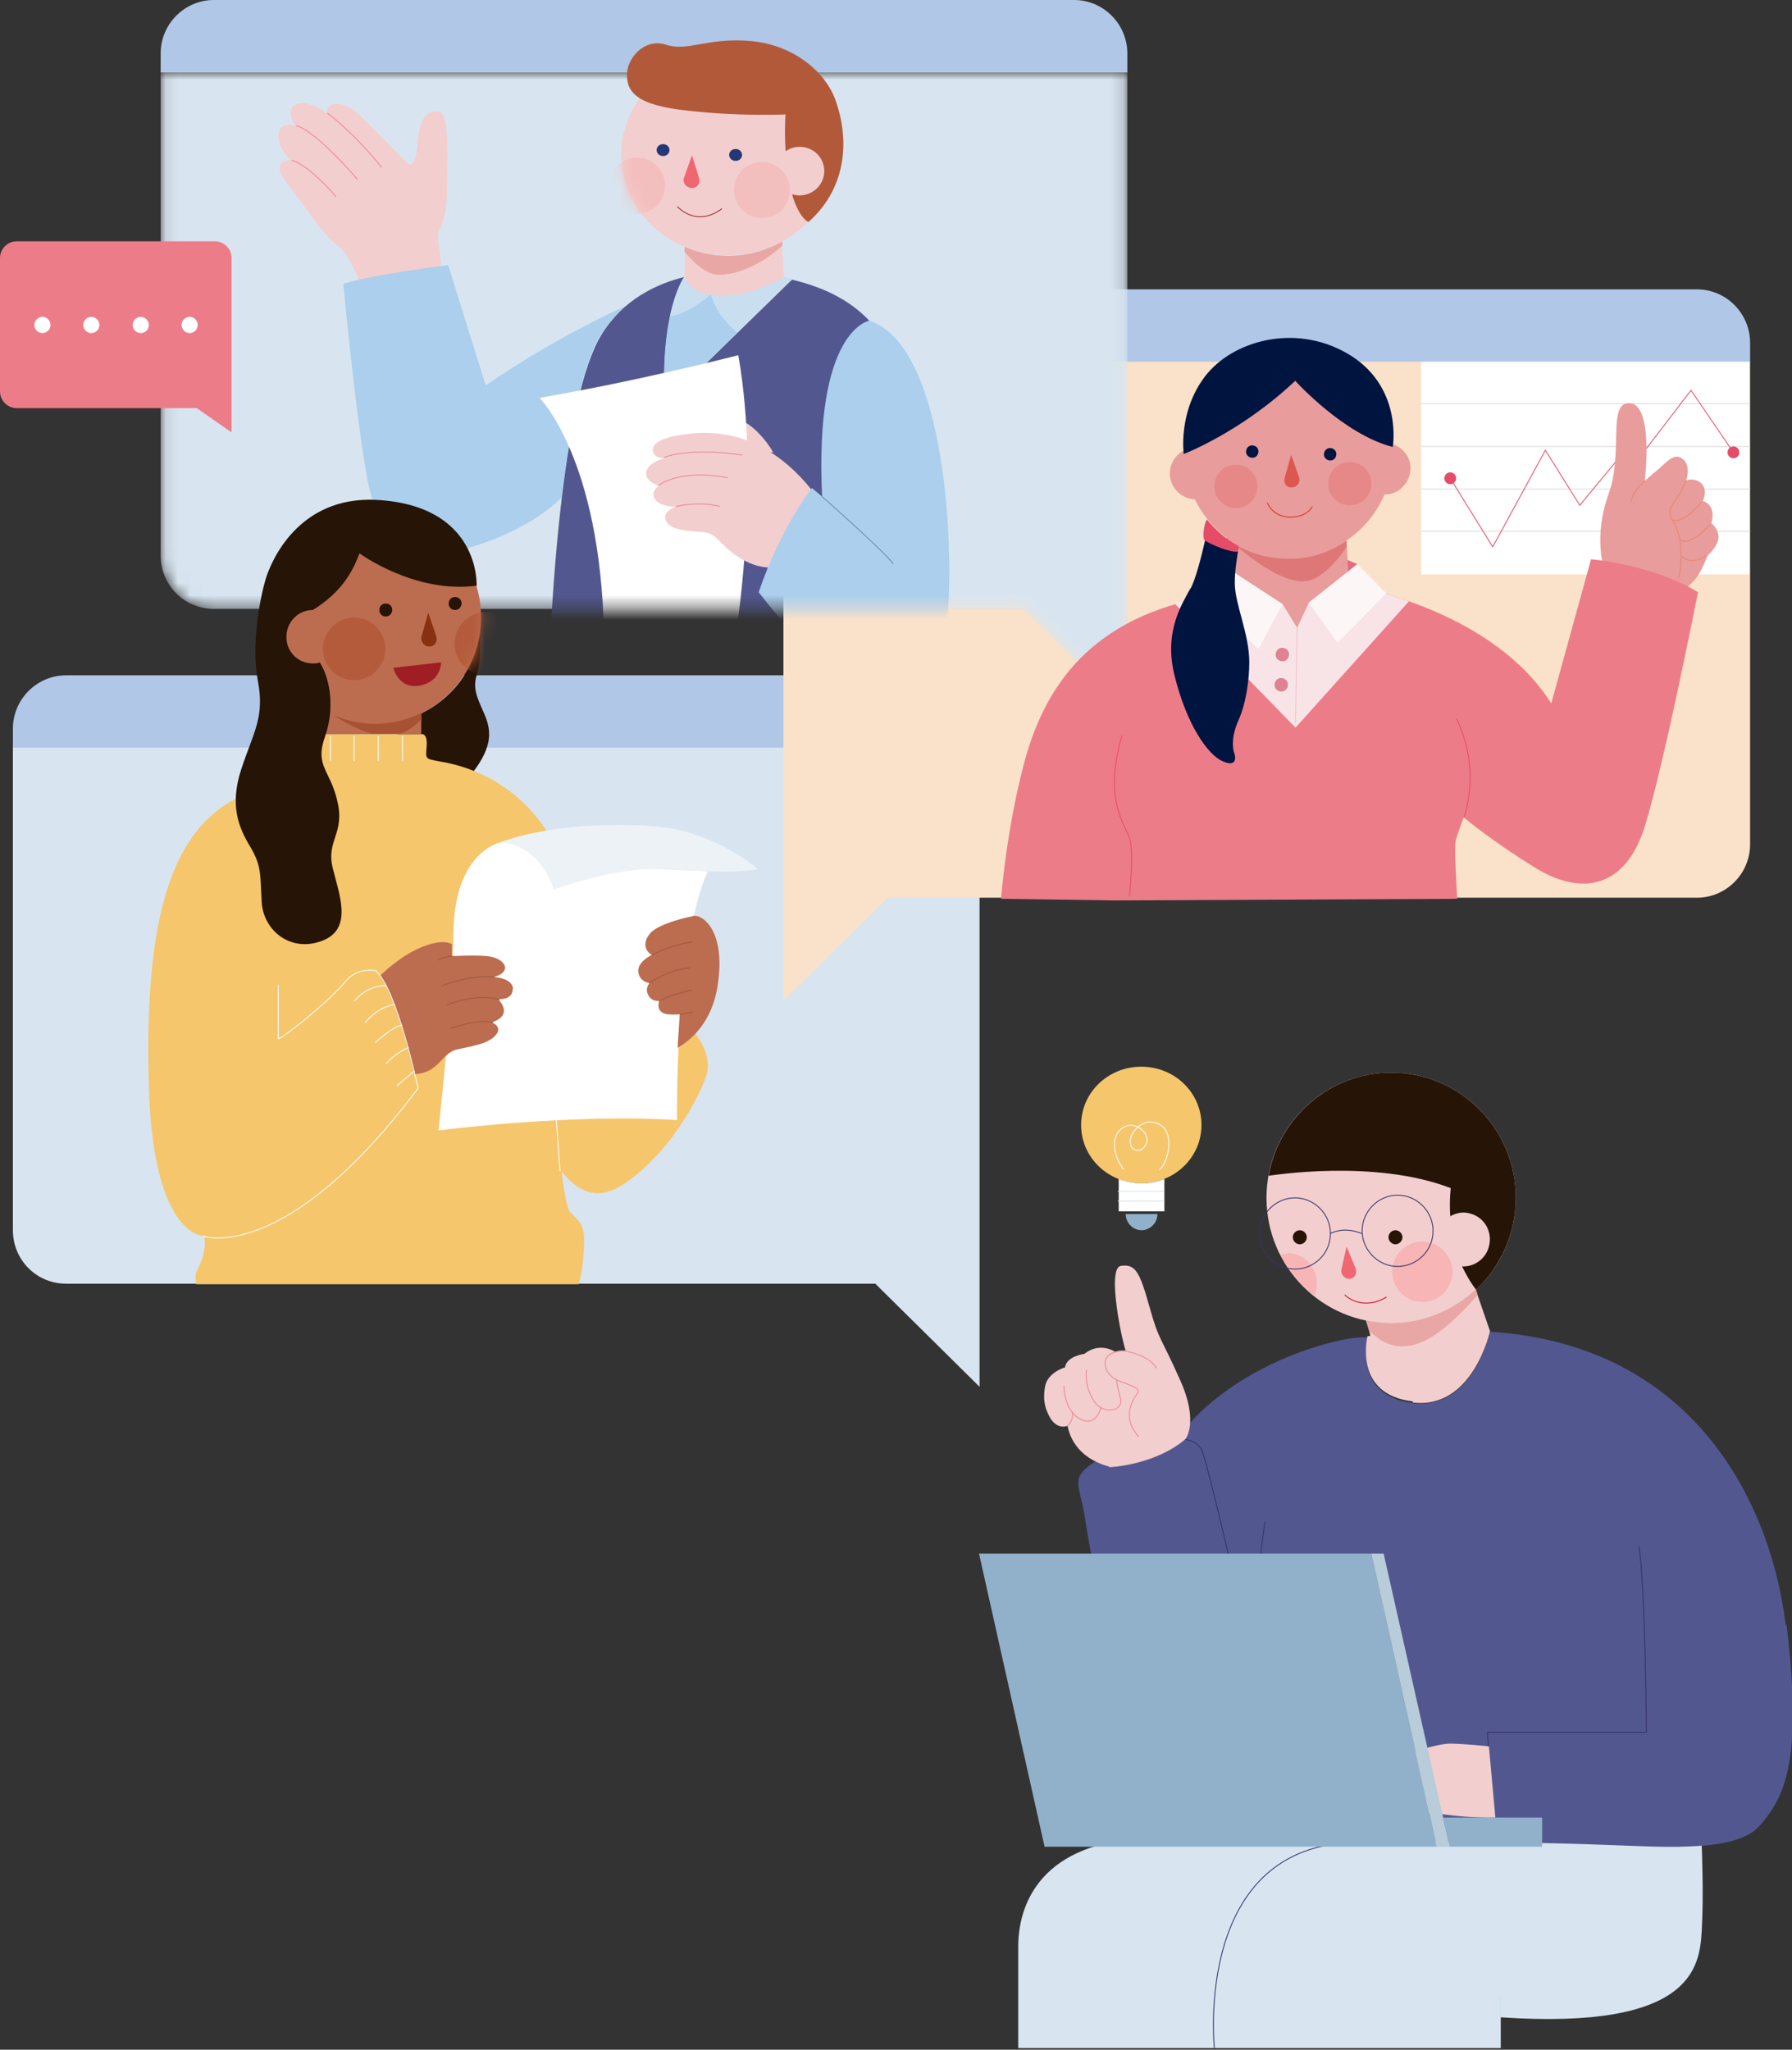 <svg width="146" height="167" viewBox="0 0 146 167" fill="none" xmlns="http://www.w3.org/2000/svg">
<rect x="0" y="0" width="146" height="167" fill="#333333" stroke="none"/>
<g clip-path="url(#clip0_62_2013)">
<path d="M1.051 100.235C1.051 102.654 2.977 104.589 5.385 104.589H71.314L79.808 112.99V60.871H1.051V100.235Z" fill="#D8E5F0"/>
<path d="M75.473 55.022H5.385C3.021 55.022 1.051 56.957 1.051 59.376V60.915H79.808V59.376C79.808 57.001 77.881 55.022 75.473 55.022Z" fill="#B0C7E7"/>
<path d="M63.828 81.543L72.321 73.142H138.251C140.615 73.142 142.585 71.207 142.585 68.788V29.424H63.828V81.543Z" fill="#F9E2C9"/>
<path d="M142.542 29.424H115.793V46.797H142.542V29.424Z" fill="white"/>
<path d="M115.793 32.899H142.585" stroke="#DADBDB" stroke-width="0.07" stroke-miterlimit="10"/>
<path d="M115.793 36.373H142.585" stroke="#DADBDB" stroke-width="0.07" stroke-miterlimit="10"/>
<path d="M115.793 39.848H142.585" stroke="#DADBDB" stroke-width="0.07" stroke-miterlimit="10"/>
<path d="M115.793 43.278H142.585" stroke="#DADBDB" stroke-width="0.07" stroke-miterlimit="10"/>
<path d="M141.71 36.857C141.71 37.121 141.491 37.341 141.228 37.341C140.966 37.341 140.747 37.121 140.747 36.857C140.747 36.593 140.966 36.373 141.228 36.373C141.491 36.373 141.71 36.593 141.71 36.857Z" fill="#E54C68"/>
<path d="M118.157 38.968L121.616 44.554L125.906 36.681L128.708 41.167L132.823 36.197L133.523 37.341L137.77 31.799L141.228 36.857" stroke="#E54C68" stroke-width="0.07" stroke-miterlimit="10"/>
<path d="M118.639 38.968C118.639 39.232 118.42 39.452 118.157 39.452C117.894 39.452 117.676 39.232 117.676 38.968C117.676 38.704 117.894 38.484 118.157 38.484C118.42 38.484 118.639 38.704 118.639 38.968Z" fill="#E54C68"/>
<path d="M138.251 23.575H68.162C65.755 23.575 63.828 25.51 63.828 27.929V29.468H142.585V27.929C142.585 25.554 140.659 23.575 138.251 23.575Z" fill="#B0C7E7"/>
<path d="M87.512 0H17.424C15.06 0 13.09 1.935 13.09 4.354V5.894H91.847V4.354C91.847 1.979 89.92 0 87.512 0Z" fill="#B0C7E7"/>
<mask id="mask0_62_2013" style="mask-type:luminance" maskUnits="userSpaceOnUse" x="13" y="5" width="79" height="54">
<path d="M13.09 45.258C13.09 47.677 15.016 49.612 17.424 49.612H83.353L91.847 58.012V5.85H13.09V45.214V45.258Z" fill="white"/>
</mask>
<g mask="url(#mask0_62_2013)">
<path d="M13.09 45.258C13.09 47.677 15.016 49.612 17.424 49.612H83.353L91.847 58.012V5.85H13.09V45.214V45.258Z" fill="#D8E5F0"/>
<path d="M35.942 21.683C35.942 21.683 35.679 19.396 35.679 19.088C35.679 18.78 36.467 17.989 36.423 15.262C36.423 12.535 36.686 9.192 35.679 9.06C34.672 8.972 34.147 9.852 34.016 11.699C33.884 13.59 33.359 13.502 33.228 13.326C33.096 13.195 30.689 10.688 29.288 9.368C27.843 8.005 26.529 8.357 26.617 9.236C26.617 9.236 24.997 7.917 23.99 8.576C23.246 9.104 24.078 10.292 24.078 10.292C24.078 10.292 23.421 9.984 22.94 10.38C22.458 10.776 22.59 12.007 23.684 13.063C23.684 13.063 22.983 12.975 22.808 13.502C22.677 13.986 23.027 14.514 24.034 15.79C25.041 17.065 26.442 19.396 27.843 20.276C27.843 20.276 29.025 21.727 29.506 23.75C29.506 23.75 33.972 24.542 35.854 21.727L35.942 21.683Z" fill="#F3CECE"/>
<path d="M24.166 10.248C24.166 10.248 25.479 10.424 29.113 14.602" stroke="#E88992" stroke-width="0.07" stroke-miterlimit="10" stroke-linecap="round"/>
<path d="M26.705 9.236C26.705 9.236 28.85 10.82 31.082 13.634" stroke="#E88992" stroke-width="0.07" stroke-miterlimit="10" stroke-linecap="round"/>
<path d="M49.032 27.181C49.601 26.257 50.257 25.554 50.958 24.938C50.958 24.938 45.354 27.401 39.575 31.403L36.511 21.595C36.511 21.595 29.725 22.475 27.974 23.135C27.974 23.135 28.981 33.998 29.944 39.1C31.039 44.906 34.278 45.653 37.824 44.73C40.145 44.114 43.516 42.751 45.748 40.551C46.492 34.35 47.543 29.512 48.988 27.181H49.032Z" fill="#ABCFEC"/>
<path d="M73.722 33.426C73.197 27.665 70.395 24.19 64.529 22.783C59.976 27.225 54.154 32.898 54.154 32.898C53.803 25.158 55.773 22.563 55.773 22.563C53.453 23.134 50.783 24.41 49.032 27.225C45.923 32.195 44.522 48.908 44.479 65.621H74.073C74.073 65.621 74.379 40.507 73.722 33.426Z" fill="#52588F"/>
<path d="M54.154 32.855C54.154 32.855 59.976 27.181 64.529 22.739C63.216 22.431 61.727 22.211 60.064 22.123C59.232 22.079 57.612 22.079 55.773 22.519C55.773 22.519 53.76 25.114 54.154 32.855Z" fill="#ABCFEC"/>
<path d="M63.828 22.607C62.252 23.355 60.895 24.102 58.488 24.014C58.269 24.014 58.094 24.014 57.919 23.97C57.919 23.97 58.269 25.642 60.064 27.093C61.508 25.686 63.084 24.146 64.529 22.739C64.31 22.695 64.091 22.651 63.872 22.607H63.828Z" fill="#C9DFF0"/>
<path d="M55.773 22.519C55.773 22.519 55.073 23.486 54.591 25.773C54.591 25.773 56.036 25.642 57.918 23.97C56.255 23.75 55.861 22.739 55.773 22.519Z" fill="#C9DFF0"/>
<path d="M62.997 36.857C62.997 36.857 61.64 34.394 59.626 33.954C57.612 33.514 57.962 36.549 62.997 36.857Z" fill="#F3CECE"/>
<path d="M43.953 32.415C43.953 32.415 48.9 37.297 49.207 51.591C49.207 51.591 55.992 51.107 59.845 52.427C59.845 52.427 62.034 39.628 60.151 28.94C60.151 28.94 52.184 31.007 43.953 32.415Z" fill="white"/>
<path d="M62.559 46.225C62.559 46.225 61.246 46.269 59.67 45.038C58.356 44.026 58.4 43.366 56.868 43.322C55.336 43.234 54.548 42.971 54.285 42.487C53.847 41.651 55.073 41.299 55.073 41.299C55.073 41.299 53.672 41.299 53.322 40.596C53.015 39.98 53.672 39.584 53.672 39.584C53.672 39.584 52.884 39.32 52.709 38.88C52.578 38.528 52.534 37.825 54.11 37.341C54.11 37.341 53.409 37.341 53.234 36.901C53.103 36.461 53.103 35.714 55.992 35.362C58.882 34.966 60.983 35.933 60.983 35.933C60.983 35.933 63.653 36.769 66.105 39.892C68.557 42.971 64.66 46.885 62.515 46.357L62.559 46.225Z" fill="#F3CECE"/>
<path d="M55.117 41.255C55.117 41.255 56.911 40.815 58.619 41.255" stroke="#E88992" stroke-width="0.07" stroke-miterlimit="10" stroke-linecap="round"/>
<path d="M53.672 39.54C53.672 39.54 55.336 38.176 59.276 38.924" stroke="#E88992" stroke-width="0.07" stroke-miterlimit="10" stroke-linecap="round"/>
<path d="M54.154 37.253C54.154 37.253 56.167 36.417 60.458 37.077" stroke="#E88992" stroke-width="0.07" stroke-miterlimit="10" stroke-linecap="round"/>
<path d="M70.833 26.125C70.833 26.125 66.324 26.829 66.981 40.464L66.149 39.76C66.149 39.76 63.566 43.059 61.815 48.248C61.815 48.248 65.711 53.482 69.607 55.989C73.504 58.452 76.349 57.045 77.093 51.327C77.838 45.609 77.225 28.236 70.833 26.125Z" fill="#ABCFEC"/>
<path d="M66.981 40.464C66.981 40.464 71.927 44.818 72.759 45.917" stroke="#708DA3" stroke-width="0.07" stroke-miterlimit="10" stroke-linecap="round"/>
<path d="M59.319 20.848C58.05 20.848 56.868 20.584 55.773 20.1V22.519C55.773 22.519 56.08 24.014 58.488 24.058C60.939 24.146 62.252 23.355 63.872 22.607L63.697 19.66C62.428 20.408 60.939 20.848 59.319 20.848Z" fill="#F3CECE"/>
<path d="M59.319 20.848C58.05 20.848 56.868 20.584 55.773 20.1V20.496C56.299 21.155 57.437 22.387 58.575 22.387C60.458 22.387 62.515 21.155 63.741 20.012V19.66C62.428 20.408 60.939 20.848 59.319 20.848Z" fill="#E8A7A5"/>
<path d="M23.771 13.063C23.771 13.063 24.954 13.239 27.361 16.009" stroke="#E88992" stroke-width="0.07" stroke-miterlimit="10" stroke-linecap="round"/>
</g>
<path d="M68.031 12.623C68.031 17.153 64.135 20.803 59.319 20.803C54.504 20.803 50.608 17.153 50.608 12.623C50.608 8.093 54.504 4.442 59.319 4.442C64.135 4.442 68.031 8.093 68.031 12.623Z" fill="#F3CECE"/>
<mask id="mask1_62_2013" style="mask-type:luminance" maskUnits="userSpaceOnUse" x="50" y="4" width="19" height="17">
<path d="M68.031 12.623C68.031 17.153 64.135 20.803 59.319 20.803C57.393 20.803 55.642 20.232 54.197 19.264C52.008 17.769 50.608 15.35 50.608 12.623C50.608 8.093 54.504 4.442 59.319 4.442C64.135 4.442 68.031 8.093 68.031 12.623Z" fill="white"/>
</mask>
<g mask="url(#mask1_62_2013)">
<path d="M51.921 17.417C53.178 17.417 54.197 16.393 54.197 15.13C54.197 13.867 53.178 12.843 51.921 12.843C50.664 12.843 49.644 13.867 49.644 15.13C49.644 16.393 50.664 17.417 51.921 17.417Z" fill="#F3BFBE"/>
<path d="M64.354 15.482C64.354 16.757 63.347 17.769 62.077 17.769C60.808 17.769 59.801 16.757 59.801 15.482C59.801 14.206 60.808 13.195 62.077 13.195C63.347 13.195 64.354 14.206 64.354 15.482Z" fill="#F3BFBE"/>
</g>
<path d="M60.458 12.623C60.458 12.887 60.239 13.107 59.932 13.107C59.626 13.107 59.407 12.887 59.407 12.623C59.407 12.359 59.626 12.139 59.932 12.139C60.239 12.139 60.458 12.359 60.458 12.623Z" fill="#243876"/>
<path d="M54.547 12.227C54.547 12.491 54.329 12.711 54.022 12.711C53.716 12.711 53.497 12.491 53.497 12.227C53.497 11.963 53.716 11.743 54.022 11.743C54.329 11.743 54.547 11.963 54.547 12.227Z" fill="#243876"/>
<path d="M55.204 16.845C55.204 16.845 56.693 18.56 58.794 17.021" stroke="#9C2B32" stroke-width="0.07" stroke-miterlimit="10" stroke-linecap="round"/>
<path d="M65.842 18.077C65.842 18.077 65.098 17.769 64.529 15.834C64.704 15.877 64.923 15.921 65.142 15.921C66.236 15.921 67.156 15.042 67.156 13.942C67.156 12.843 66.28 11.963 65.142 11.963C64.704 11.963 64.354 12.095 64.004 12.315C63.96 11.479 63.916 10.468 64.004 9.324C64.004 9.324 60.239 9.5 56.036 9.016C51.833 8.577 51.002 7.477 51.089 5.938C51.177 4.662 52.534 3.079 54.285 3.651C56.036 4.222 57.656 3.035 61.158 3.343C64.66 3.651 67.199 5.85 68.031 8.049C69.126 10.995 69.213 15.086 65.886 18.077H65.842Z" fill="#B2593A"/>
<path d="M56.386 12.623L55.686 14.602C55.686 15.57 57.174 15.57 56.955 14.514L56.386 12.667V12.623Z" fill="#EF6771"/>
<path d="M109.226 45.389L110.583 45.961L109.27 47.061L109.226 45.389Z" fill="#E06A7F"/>
<path d="M137.419 39.144C137.77 38.968 138.339 39.1 138.645 39.408C139.171 40.024 138.733 40.815 138.733 40.815C138.733 40.815 139.871 41.079 139.433 42.619C139.433 42.619 139.915 43.014 140.002 43.586C140.134 44.378 139.171 45.214 139.171 45.214C138.777 45.873 138.339 48.072 135.8 48.556C133.217 49.084 130.415 48.512 130.721 46.445C130.721 46.445 129.758 43.85 131.072 40.2C132.254 36.901 130.984 32.943 132.648 32.855C134.793 32.679 134.005 39.188 134.005 39.188C134.005 39.188 134.574 38.66 134.968 38.352C135.537 37.913 136.237 36.989 136.85 37.253C137.901 37.693 137.376 39.144 137.376 39.144H137.419Z" fill="#E89C9B"/>
<path d="M109.664 47.897C109.664 47.897 111.941 47.941 113.779 48.644C115.312 49.172 122.666 51.415 126.387 57.309L129.627 45.565C129.627 45.565 134.574 45.961 138.339 48.248C138.339 48.248 135.581 62.279 134.005 67.337C132.429 72.394 128.839 73.01 125.118 70.723C121.397 68.436 119.252 66.589 119.252 66.589C119.252 66.589 118.726 67.952 118.595 68.524C118.464 69.052 118.726 73.23 118.726 73.23L90.927 73.362L81.559 73.23C81.559 73.23 81.953 67.864 83.397 62.323C85.28 55.066 89.701 49.876 99.464 48.424C104.104 47.721 109.62 47.941 109.62 47.941L109.664 47.897Z" fill="#ED7C89"/>
<path d="M109.708 44.07L109.927 48.248C109.927 48.248 109.314 51.987 105.812 52.075C102.309 52.163 99.727 48.556 99.727 48.556L99.902 43.806L109.708 44.026V44.07Z" fill="#E89C9B"/>
<path d="M105.199 45.522C106.862 45.522 108.395 44.95 109.708 44.07V44.554C109.708 44.554 108.876 45.917 107.607 46.841C106.337 47.765 104.542 47.721 100.427 44.246C101.784 45.082 103.404 45.566 105.155 45.522H105.199Z" fill="#DD7778"/>
<path d="M119.295 66.545C119.295 66.545 119.777 65.225 119.777 63.378C119.777 61.927 119.514 60.387 118.682 58.584" stroke="#E54C68" stroke-width="0.07" stroke-miterlimit="10" stroke-linecap="round"/>
<path d="M98.632 48.292L104.498 49.216L105.68 51.151L106.643 49.084L110.189 47.94C110.977 47.984 112.466 48.16 113.779 48.644C113.998 48.732 114.348 48.82 114.786 48.996L105.549 59.288L95.743 49.216C96.793 48.776 97.844 48.468 98.632 48.336V48.292Z" fill="#F8E4E6"/>
<path d="M110.583 45.961L106.643 49.084L108.964 52.383L112.947 48.336L110.583 45.961Z" fill="#FDF6F7"/>
<path d="M104.498 49.216L102.528 52.867L98.063 48.6L99.508 45.961L104.498 49.216Z" fill="#FDF6F7"/>
<path d="M103.929 53.35C103.929 53.658 104.192 53.878 104.498 53.878C104.805 53.878 105.024 53.614 105.024 53.306C105.024 52.998 104.761 52.778 104.455 52.778C104.148 52.778 103.929 53.042 103.929 53.35Z" fill="#DE8394"/>
<path d="M103.842 55.813C103.842 56.121 104.104 56.341 104.411 56.341C104.717 56.341 104.936 56.077 104.936 55.769C104.936 55.461 104.673 55.242 104.367 55.242C104.061 55.242 103.842 55.505 103.842 55.813Z" fill="#DE8394"/>
<path d="M138.952 45.301C138.952 45.301 137.857 46.137 136.982 45.301" stroke="#E68570" stroke-width="0.07" stroke-miterlimit="10" stroke-linecap="round"/>
<path d="M91.409 59.947C91.409 59.947 90.577 62.542 90.84 64.698C91.058 66.545 91.759 67.556 92.022 68.26C92.416 69.404 92.022 73.01 92.022 73.01" stroke="#E54C68" stroke-width="0.07" stroke-miterlimit="10" stroke-linecap="round"/>
<path d="M138.601 40.947C138.601 40.947 137.113 42.751 136.281 42.355" stroke="#E68570" stroke-width="0.07" stroke-miterlimit="10" stroke-linecap="round"/>
<path d="M139.302 42.751C139.302 42.751 137.682 44.598 136.894 43.982" stroke="#E68570" stroke-width="0.07" stroke-miterlimit="10" stroke-linecap="round"/>
<path d="M136.763 47.061C137.113 45.741 137.025 43.586 136.369 42.575C136.106 42.135 136.062 42.047 136.062 41.607C136.062 41.211 136.938 40.288 137.376 39.144" stroke="#E68570" stroke-width="0.07" stroke-miterlimit="10" stroke-linecap="round"/>
<path d="M134.005 39.188C134.005 39.188 133.129 39.848 132.867 40.903" stroke="#E68570" stroke-width="0.07" stroke-miterlimit="10" stroke-linecap="round"/>
<path d="M105.68 51.151L105.549 58.892" stroke="#EFC5C9" stroke-width="0.07" stroke-miterlimit="10" stroke-linecap="round"/>
<path d="M96.487 37.165C96.618 41.871 100.515 45.609 105.199 45.477C109.883 45.346 113.604 41.431 113.473 36.725C113.342 32.019 109.445 28.28 104.761 28.412C100.077 28.544 96.356 32.459 96.487 37.165Z" fill="#E89C9B"/>
<path d="M110.715 38.22C110.715 39.364 111.722 40.288 112.86 40.288C113.998 40.288 114.918 39.276 114.918 38.133C114.918 36.989 113.911 36.065 112.772 36.065C111.634 36.065 110.715 37.077 110.715 38.22Z" fill="#E89C9B"/>
<path d="M99.508 38.528C99.508 39.672 98.632 40.639 97.45 40.684C96.312 40.684 95.349 39.804 95.305 38.616C95.305 37.473 96.18 36.505 97.362 36.461C98.501 36.461 99.464 37.341 99.508 38.528Z" fill="#E89C9B"/>
<path d="M108.219 39.452C108.219 40.419 109.051 41.211 110.014 41.167C110.977 41.167 111.765 40.331 111.722 39.364C111.722 38.396 110.89 37.605 109.927 37.649C108.964 37.649 108.176 38.484 108.219 39.452Z" fill="#E68888"/>
<path d="M98.939 39.672C98.939 40.639 99.77 41.431 100.733 41.387C101.697 41.387 102.485 40.551 102.441 39.584C102.441 38.616 101.609 37.825 100.646 37.869C99.683 37.869 98.895 38.704 98.939 39.672Z" fill="#E68888"/>
<path d="M105.549 31.051C105.549 31.051 109.489 35.406 113.473 36.417C113.473 36.417 114.348 31.403 109.708 28.764C105.461 26.345 100.383 27.753 98.15 30.7C95.962 33.602 96.443 36.989 96.443 36.989C96.443 36.989 101.084 35.23 105.549 31.007V31.051Z" fill="#001440"/>
<path d="M101.521 36.813C101.521 37.077 101.74 37.297 102.047 37.297C102.309 37.297 102.528 37.077 102.528 36.769C102.528 36.505 102.309 36.285 102.003 36.285C101.74 36.285 101.521 36.505 101.521 36.813Z" fill="#001440"/>
<path d="M107.869 37.033C107.869 37.297 108.088 37.517 108.395 37.517C108.657 37.517 108.876 37.297 108.876 36.989C108.876 36.725 108.657 36.505 108.351 36.505C108.088 36.505 107.869 36.725 107.869 37.033Z" fill="#001440"/>
<path d="M106.906 41.299C106.906 41.299 106.468 42.179 105.024 42.135C103.623 42.047 103.273 40.991 103.273 40.991" stroke="#D43425" stroke-width="0.07" stroke-miterlimit="10" stroke-linecap="round"/>
<path d="M97.012 47.94C97.406 47.149 97.8 45.697 98.194 43.982L100.865 44.906C100.777 45.521 100.602 46.445 100.602 47.501C100.602 49.216 101.784 51.635 101.784 53.966C101.784 55.373 101.521 57.309 100.908 58.672C100.296 60.035 100.427 61.003 100.558 61.355C100.69 61.707 100.777 62.542 99.595 62.015C98.413 61.487 96.706 59.112 95.699 55.066C94.78 51.415 96.356 49.128 97.012 47.897V47.94Z" fill="#001440"/>
<path d="M98.326 42.311C99.026 43.19 99.902 43.938 100.865 44.466C100.909 44.554 100.996 44.554 100.821 44.95C100.252 45.038 98.588 44.334 98.15 44.026C97.932 43.85 98.107 42.575 98.326 42.355V42.311Z" fill="#E54C68"/>
<path d="M105.199 37.077L105.855 38.924C106.031 39.936 104.411 40.024 104.673 38.924L105.199 37.033V37.077Z" fill="#DC5750"/>
<path d="M39.575 58.452C39.094 57.221 38.437 56.297 38.831 55.022C39.225 53.79 39.094 51.767 39.094 51.767C38.525 55.242 35.898 57.968 32.527 58.76C32.308 59.904 32.308 60.915 32.44 61.487C33.009 63.774 36.555 65.357 38.306 63.202C40.057 61.047 40.057 59.728 39.575 58.452Z" fill="#261406"/>
<path d="M55.073 82.554C52.796 80.399 51.439 81.059 51.439 81.059L49.382 83.478C49.382 83.478 48.55 81.059 46.711 73.01C44.478 63.246 36.73 62.191 35.679 62.015C34.672 61.795 34.672 61.883 34.76 60.827C34.847 59.728 34.366 59.816 34.366 59.816H30.032C30.032 59.816 27.93 59.816 26.573 59.816C25.172 59.816 25.698 61.355 25.698 61.971C25.698 62.367 23.859 62.718 19.262 65.049C13.44 67.996 11.776 76.221 12.127 88.536C12.477 100.851 16.636 100.719 16.636 100.719C16.898 102.126 16.067 103.402 15.935 103.798C15.935 103.93 15.935 104.238 15.979 104.633H47.149C47.456 103.71 47.587 102.038 47.587 100.939C47.587 99.4 46.667 99.18 46.361 98.608C46.055 98.036 45.748 95.441 45.748 95.441C48.068 98.3 50.126 97.42 52.84 94.825C55.554 92.186 57.087 88.976 57.524 87.7C57.962 86.381 57.481 84.754 55.204 82.598L55.073 82.554Z" fill="#F5C66C"/>
<path d="M45.617 95.397C45.617 95.397 44.829 82.642 43.691 75.605" stroke="white" stroke-width="0.07" stroke-miterlimit="10" stroke-linecap="round"/>
<path d="M34.322 58.1V59.816H26.529V57.133L34.322 58.1Z" fill="#BC6C4F"/>
<path d="M30.844 58.96C35.605 58.81 39.343 54.812 39.194 50.029C39.046 45.246 35.066 41.49 30.305 41.639C25.544 41.789 21.805 45.787 21.954 50.57C22.103 55.353 26.083 59.109 30.844 58.96Z" fill="#BC6C4F"/>
<mask id="mask2_62_2013" style="mask-type:luminance" maskUnits="userSpaceOnUse" x="21" y="41" width="19" height="18">
<path d="M39.225 50.316C39.225 52.515 38.393 54.494 37.08 56.033C35.504 57.836 33.184 58.98 30.601 58.98C25.829 58.98 21.977 55.109 21.977 50.316C21.977 45.521 25.829 41.651 30.601 41.651C35.373 41.651 39.225 45.521 39.225 50.316Z" fill="white"/>
</mask>
<g mask="url(#mask2_62_2013)">
<path d="M42.114 52.427C42.114 53.834 40.976 54.977 39.575 54.977C38.175 54.977 37.036 53.834 37.036 52.427C37.036 51.019 38.175 49.876 39.575 49.876C40.976 49.876 42.114 51.019 42.114 52.427Z" fill="#B45B3B"/>
</g>
<path d="M31.958 49.7C31.958 49.964 31.739 50.228 31.433 50.228C31.126 50.228 30.907 50.008 30.907 49.7C30.907 49.392 31.126 49.172 31.433 49.172C31.739 49.172 31.958 49.392 31.958 49.7Z" fill="#261406"/>
<path d="M37.605 49.172C37.605 49.436 37.386 49.7 37.08 49.7C36.774 49.7 36.555 49.48 36.555 49.172C36.555 48.864 36.774 48.644 37.08 48.644C37.386 48.644 37.605 48.864 37.605 49.172Z" fill="#261406"/>
<path d="M32.045 54.406L35.942 53.966C35.942 53.966 35.942 55.549 34.191 55.857C32.44 56.165 32.045 54.406 32.045 54.406Z" fill="#9F1D25"/>
<path d="M38.831 47.721C33.753 48.38 29.288 45.082 29.288 45.082C28.5 47.237 27.317 48.468 25.829 49.48C25.698 49.568 25.61 49.612 25.479 49.7C24.297 49.7 23.334 50.667 23.334 51.899C23.334 53.13 24.297 54.054 25.479 54.054C25.654 54.054 25.873 54.054 26.048 53.966C26.924 55.33 27.274 57.748 26.486 59.992C25.61 62.455 26.924 62.718 27.493 65.313C28.105 67.908 26.573 68.48 27.099 70.679C27.624 72.878 28.806 75.693 26.223 76.661C23.64 77.628 21.451 75.781 21.32 73.494C21.189 71.207 21.32 70.591 20.401 69.008C19.438 67.425 18.693 65.621 19.656 62.675C20.619 59.728 21.583 58.452 21.014 55.505C20.444 52.559 21.189 48.732 21.626 47.237C22.064 45.741 24.297 40.42 30.645 40.727C39.138 41.167 38.831 47.677 38.831 47.677V47.721Z" fill="#261406"/>
<path d="M40.801 68.612C40.801 68.612 43.734 68.612 45.135 72.439C45.135 72.439 50.082 70.723 53.322 70.811C56.561 70.899 59.801 71.207 61.727 70.811C61.727 70.811 58.444 67.82 53.541 67.337C53.541 67.337 46.273 66.633 40.801 68.612Z" fill="#EDF2F6"/>
<path d="M57.612 70.987C56.255 70.943 54.81 70.855 53.322 70.811C50.082 70.723 45.135 72.439 45.135 72.439C43.866 68.876 41.283 68.656 40.889 68.612H40.845C40.845 68.612 37.08 69.272 36.949 75.825C36.817 82.379 35.723 92.099 35.723 92.099C35.723 92.099 46.755 90.691 55.16 91.263C55.16 91.263 54.941 77.189 57.656 70.987H57.612Z" fill="white"/>
<path d="M56.474 74.638C56.474 74.638 53.716 75.165 52.971 76.045C52.227 76.925 52.709 77.584 53.103 77.804C53.103 77.804 51.877 78.376 52.008 79.212C52.14 80.047 52.928 80.091 52.928 80.091C52.928 80.091 52.578 80.443 52.753 80.927C53.015 81.675 53.716 81.543 53.716 81.543C53.716 81.543 53.322 82.51 54.416 82.642C54.985 82.686 55.379 82.642 55.379 82.642C55.379 82.642 55.248 84.797 55.204 85.369C56.211 84.797 58.05 83.346 58.487 80.179C59.144 75.693 57.13 74.418 56.43 74.638H56.474Z" fill="#BC6C4F"/>
<path d="M41.808 80.575C41.721 79.651 40.232 79.608 40.232 79.608C41.896 79.124 41.064 77.98 39.575 77.892C38.35 77.804 37.168 77.892 37.168 77.892H36.817V77.936C36.817 77.584 36.817 77.276 36.817 76.925C36.336 76.661 35.504 76.705 34.41 77.145C32.527 77.892 30.951 79.52 30.951 79.52C32.177 81.191 33.271 85.501 33.753 87.524C35.854 87.392 35.898 85.809 37.255 85.501C38.656 85.193 39.838 85.017 40.407 84.314C40.976 83.61 40.057 83.302 40.057 83.302C41.939 82.686 40.582 81.411 40.582 81.411C40.582 81.411 41.808 81.499 41.764 80.575H41.808Z" fill="#BC6C4F"/>
<path d="M34.891 49.92L34.322 51.943C34.322 52.954 35.767 52.91 35.548 51.855L34.891 49.92Z" fill="#863110"/>
<path d="M30.557 58.98C29.375 58.98 28.237 58.716 27.186 58.276C27.186 58.276 28.675 59.332 30.294 59.772H32.615C33.403 59.508 33.928 59.024 34.322 58.584V58.1C33.184 58.628 31.914 58.98 30.557 58.98Z" fill="#A75232"/>
<path d="M36.817 77.892C36.817 77.892 36.511 77.892 35.679 78.2" stroke="#9C5940" stroke-width="0.07" stroke-miterlimit="10" stroke-linecap="round"/>
<path d="M40.232 79.608C40.232 79.608 38.569 79.344 36.029 80.311" stroke="#9C5940" stroke-width="0.07" stroke-miterlimit="10" stroke-linecap="round"/>
<path d="M40.67 81.455C40.67 81.455 39.269 80.839 36.423 81.851" stroke="#9C5940" stroke-width="0.07" stroke-miterlimit="10" stroke-linecap="round"/>
<path d="M40.145 83.302C40.145 83.302 39.138 82.95 36.73 83.786" stroke="#9C5940" stroke-width="0.07" stroke-miterlimit="10" stroke-linecap="round"/>
<path d="M53.716 81.543C53.716 81.543 54.197 81.191 56.342 80.663" stroke="#9C5940" stroke-width="0.07" stroke-miterlimit="10" stroke-linecap="round"/>
<path d="M52.928 80.091C52.928 80.091 54.416 78.992 56.211 78.86" stroke="#9C5940" stroke-width="0.07" stroke-miterlimit="10" stroke-linecap="round"/>
<path d="M53.147 77.804C53.147 77.804 54.504 77.013 56.386 76.749" stroke="#9C5940" stroke-width="0.07" stroke-miterlimit="10" stroke-linecap="round"/>
<path d="M55.423 82.642L56.386 82.466" stroke="#9C5940" stroke-width="0.07" stroke-miterlimit="10" stroke-linecap="round"/>
<path d="M16.548 100.719C16.548 100.719 23.246 103.094 34.059 88.668C34.059 88.668 32.352 80.575 30.601 79.08C30.601 79.08 29.112 78.772 28.149 79.96C27.099 81.323 22.94 84.71 22.677 84.622V80.267" stroke="white" stroke-width="0.07" stroke-miterlimit="10" stroke-linecap="round"/>
<path d="M31.476 80.311C31.476 80.311 30.032 80.179 28.893 81.543" stroke="white" stroke-width="0.07" stroke-miterlimit="10" stroke-linecap="round"/>
<path d="M32.133 81.851C32.133 81.851 30.82 81.983 29.769 83.302" stroke="white" stroke-width="0.07" stroke-miterlimit="10" stroke-linecap="round"/>
<path d="M30.601 84.929C30.601 84.929 31.958 83.654 32.746 83.522" stroke="white" stroke-width="0.07" stroke-miterlimit="10" stroke-linecap="round"/>
<path d="M33.271 85.369C33.271 85.369 32.352 85.677 31.476 86.645" stroke="white" stroke-width="0.07" stroke-miterlimit="10" stroke-linecap="round"/>
<path d="M32.352 88.448L33.753 87.26" stroke="white" stroke-width="0.07" stroke-miterlimit="10" stroke-linecap="round"/>
<path d="M26.924 59.992V61.971" stroke="white" stroke-width="0.07" stroke-miterlimit="10" stroke-linecap="round"/>
<path d="M28.85 59.992V61.971" stroke="white" stroke-width="0.07" stroke-miterlimit="10" stroke-linecap="round"/>
<path d="M30.82 59.992V61.971" stroke="white" stroke-width="0.07" stroke-miterlimit="10" stroke-linecap="round"/>
<path d="M32.79 59.992V61.971" stroke="white" stroke-width="0.07" stroke-miterlimit="10" stroke-linecap="round"/>
<path d="M17.511 19.66H1.357C0.613 19.66 0 20.276 0 21.023V31.887C0 32.635 0.613 33.251 1.357 33.251H16.023L18.868 35.23V21.023C18.868 20.276 18.256 19.66 17.511 19.66Z" fill="#ED7C89"/>
<path d="M3.458 27.137C3.821 27.137 4.115 26.842 4.115 26.477C4.115 26.113 3.821 25.817 3.458 25.817C3.096 25.817 2.802 26.113 2.802 26.477C2.802 26.842 3.096 27.137 3.458 27.137Z" fill="white"/>
<path d="M7.442 27.137C7.805 27.137 8.099 26.842 8.099 26.477C8.099 26.113 7.805 25.817 7.442 25.817C7.08 25.817 6.786 26.113 6.786 26.477C6.786 26.842 7.08 27.137 7.442 27.137Z" fill="white"/>
<path d="M11.47 27.137C11.832 27.137 12.127 26.842 12.127 26.477C12.127 26.113 11.832 25.817 11.47 25.817C11.107 25.817 10.813 26.113 10.813 26.477C10.813 26.842 11.107 27.137 11.47 27.137Z" fill="white"/>
<path d="M15.454 27.137C15.816 27.137 16.11 26.842 16.11 26.477C16.11 26.113 15.816 25.817 15.454 25.817C15.091 25.817 14.797 26.113 14.797 26.477C14.797 26.842 15.091 27.137 15.454 27.137Z" fill="white"/>
<path d="M97.888 91.659C97.888 94.298 95.699 96.409 92.985 96.409C90.27 96.409 88.082 94.298 88.082 91.659C88.082 89.02 90.27 86.909 92.985 86.909C95.699 86.909 97.888 89.02 97.888 91.659Z" fill="#F5C66C"/>
<path d="M92.985 96.409C92.328 96.409 91.715 96.277 91.146 96.057V98.696H94.867V96.057C94.298 96.277 93.685 96.409 93.028 96.409H92.985Z" fill="white"/>
<path d="M91.102 97.069H94.823" stroke="#D8E5F0" stroke-width="0.07" stroke-miterlimit="10" stroke-linecap="round"/>
<path d="M91.102 97.86H94.823" stroke="#D8E5F0" stroke-width="0.07" stroke-miterlimit="10" stroke-linecap="round"/>
<path d="M91.54 95.265C91.54 95.265 90.752 94.341 90.796 93.154C90.84 91.966 92.022 91.219 92.985 92.01C93.904 92.758 93.247 93.726 92.766 93.726C92.197 93.726 92.022 93.286 92.109 92.758C92.197 92.23 93.204 90.911 94.473 91.615C95.743 92.274 95.174 94.737 94.473 95.309" stroke="white" stroke-width="0.07" stroke-miterlimit="10" stroke-linecap="round"/>
<path d="M92.985 100.235C93.685 100.235 94.298 99.663 94.298 98.916H91.715C91.715 99.619 92.284 100.235 93.028 100.235H92.985Z" fill="#91B1CB"/>
<path d="M145.475 132.342C144.293 122.578 138.076 109.559 121.397 108.504C121.397 108.504 120.04 114.925 115.093 114.31C110.19 113.694 111.415 108.988 111.415 108.988C109.883 108.68 100.515 110.835 95.83 117.3C95.83 117.3 91.496 117.652 89.307 119.016C87.162 120.423 87.906 120.819 88.344 123.37C88.738 125.921 90.84 138.764 94.254 141.139C97.538 143.426 102.003 140.655 102.003 140.655L101.74 149.803C101.74 149.803 124.68 150.155 130.152 150.331C135.625 150.507 141.447 150.947 143.373 148.748C145.3 146.504 146.919 143.778 145.562 132.386L145.475 132.342Z" fill="#52588F"/>
<path d="M113.342 107.8C118.951 107.8 123.498 103.232 123.498 97.596C123.498 91.961 118.951 87.392 113.342 87.392C107.732 87.392 103.185 91.961 103.185 97.596C103.185 103.232 107.732 107.8 113.342 107.8Z" fill="#F3CECE"/>
<path d="M109.577 105.513C109.577 105.513 110.89 106.877 112.948 105.689" stroke="#C10E23" stroke-width="0.07" stroke-miterlimit="10" stroke-linecap="round"/>
<path d="M104.849 102.127C104.849 102.127 104.498 102.214 104.323 102.214C104.98 103.534 105.943 104.677 107.081 105.557C107.213 105.249 107.3 104.897 107.3 104.546C107.3 103.182 106.206 102.083 104.849 102.083V102.127Z" fill="#F7B5B5"/>
<path d="M115.881 106.085C117.235 106.085 118.332 104.982 118.332 103.622C118.332 102.262 117.235 101.159 115.881 101.159C114.527 101.159 113.429 102.262 113.429 103.622C113.429 104.982 114.527 106.085 115.881 106.085Z" fill="#F7B5B5"/>
<path d="M109.708 101.555L109.27 103.534C109.358 104.501 110.715 104.37 110.452 103.358L109.708 101.555Z" fill="#EF6771"/>
<path d="M106.468 100.807C106.468 101.115 106.206 101.379 105.899 101.379C105.593 101.379 105.33 101.115 105.33 100.807C105.33 100.499 105.593 100.235 105.899 100.235C106.206 100.235 106.468 100.499 106.468 100.807Z" fill="#261406"/>
<path d="M114.261 100.807C114.261 101.115 113.998 101.379 113.692 101.379C113.385 101.379 113.123 101.115 113.123 100.807C113.123 100.499 113.385 100.235 113.692 100.235C113.998 100.235 114.261 100.499 114.261 100.807Z" fill="#261406"/>
<path d="M108.395 100.499C108.395 102.126 107.081 103.402 105.505 103.402C103.929 103.402 102.616 102.082 102.616 100.499C102.616 98.916 103.929 97.596 105.505 97.596C107.081 97.596 108.395 98.916 108.395 100.499Z" stroke="#343168" stroke-width="0.07" stroke-miterlimit="10"/>
<path d="M116.756 100.279C116.756 101.906 115.443 103.182 113.867 103.182C112.291 103.182 110.978 101.863 110.978 100.279C110.978 98.696 112.291 97.376 113.867 97.376C115.443 97.376 116.756 98.696 116.756 100.279Z" stroke="#343168" stroke-width="0.07" stroke-miterlimit="10"/>
<path d="M108.395 100.499C108.395 100.499 109.445 99.883 110.934 100.499" stroke="#343168" stroke-width="0.07" stroke-miterlimit="10"/>
<path d="M123.498 97.596C123.498 100.543 122.228 103.226 120.258 105.073C119.777 104.458 119.427 103.798 119.12 103.182C120.127 103.226 121.046 102.566 121.309 101.555C121.616 100.367 120.959 99.18 119.777 98.872C119.208 98.696 118.639 98.828 118.157 99.092C118.07 97.728 118.201 96.805 118.201 96.805C111.941 94.386 103.491 95.793 103.36 95.793C104.192 91.043 108.351 87.392 113.342 87.392C118.945 87.392 123.498 91.967 123.498 97.596Z" fill="#261406"/>
<path d="M101.959 140.611C101.959 140.611 102.134 129.879 103.054 124.03" stroke="#343168" stroke-width="0.07" stroke-miterlimit="10" stroke-linecap="round"/>
<path d="M95.83 117.256C95.83 117.256 97.494 117.036 97.975 118.312C98.457 119.631 100.733 129.395 100.733 129.395" stroke="#343168" stroke-width="0.07" stroke-miterlimit="10" stroke-linecap="round"/>
<path d="M121.966 150.111L121.178 141.139H134.136C134.136 141.139 134.049 128.868 133.523 126.009" stroke="#343168" stroke-width="0.07" stroke-miterlimit="10" stroke-linecap="round"/>
<path d="M115.093 114.266C119.996 114.881 121.397 108.46 121.397 108.46L120.215 105.029L111.284 107.536C111.284 107.536 111.678 108.768 111.634 108.856C111.634 108.856 111.547 108.856 111.415 108.856C111.415 108.856 110.19 113.606 115.093 114.178V114.266Z" fill="#F3CECE"/>
<path d="M120.215 105.073C118.42 106.745 115.968 107.8 113.342 107.8C112.641 107.8 111.941 107.712 111.284 107.58C111.284 107.58 111.415 108.02 111.547 108.416C112.072 108.944 112.948 109.647 114.086 109.691C115.749 109.735 117.457 108.812 120.39 105.513L120.259 105.073H120.215Z" fill="#E8A7A5"/>
<path d="M121.265 142.282C121.265 142.282 119.208 142.062 118.113 142.062C117.019 142.062 112.116 143.338 110.452 145.625C108.789 147.912 111.065 147.736 111.722 147.56C111.722 147.56 112.247 147.912 113.298 147.692C113.56 147.648 114.392 148 115.224 147.78C116.362 147.428 118.026 148.132 121.834 148.088L121.309 142.282H121.265Z" fill="#F3CECE"/>
<path d="M90.358 119.543C90.358 119.543 94.035 119.411 96.575 117.256C96.575 117.256 97.713 115.893 96.137 112.418C94.605 108.944 94.429 109.295 93.641 106.437C92.853 103.622 92.503 102.962 91.321 103.138C90.139 103.314 91.453 109.427 91.715 110.043C91.715 110.043 91.409 109.955 90.84 110.131C90.84 110.131 89.614 109.295 88.344 110.307C88.344 110.307 86.9 110.483 86.768 111.407C86.768 111.407 85.367 111.802 85.148 112.946C84.93 114.177 85.192 114.837 85.543 115.497C85.893 116.113 86.462 116.377 86.987 116.157C86.987 116.157 87.206 118.664 90.402 119.499L90.358 119.543Z" fill="#F3CECE"/>
<path d="M92.766 117.036C91.277 115.409 92.416 113.87 92.678 113.518C92.941 113.166 92.372 112.946 91.365 112.594C90.358 112.242 89.964 111.539 90.052 110.923C90.139 110.307 90.84 110.175 90.84 110.175C90.84 110.175 91.321 109.999 91.715 110.087C91.715 110.087 93.598 110.395 94.21 111.451" stroke="#E88992" stroke-width="0.07" stroke-miterlimit="10" stroke-linecap="round"/>
<path d="M88.519 111.627C88.519 111.627 88.3 112.814 89.088 114.09C89.876 115.365 91.584 114.969 91.277 113.914C91.015 112.946 90.971 112.418 90.971 112.418" stroke="#E88992" stroke-width="0.07" stroke-miterlimit="10" stroke-linecap="round"/>
<path d="M86.681 112.946C86.681 112.946 86.681 114.969 88.038 115.629C89.351 116.289 89.701 114.661 89.701 114.661" stroke="#E88992" stroke-width="0.07" stroke-miterlimit="10" stroke-linecap="round"/>
<path d="M86.943 116.201C86.943 116.201 87.469 115.805 87.381 115.057" stroke="#E88992" stroke-width="0.07" stroke-miterlimit="10" stroke-linecap="round"/>
<path d="M138.645 150.375C136.15 150.595 133.085 150.375 130.109 150.287C124.636 150.067 101.697 149.759 101.697 149.759C101.697 149.759 95.392 149.759 94.254 149.759C85.411 149.759 82.96 154.553 82.96 158.599V166.868H122.272V164.361C137.945 165.417 138.47 160.227 138.645 157.324C138.82 154.421 138.645 150.375 138.645 150.375Z" fill="#D8E5F0"/>
<path d="M98.939 166.868C98.939 166.868 97.144 150.111 110.715 150.111" stroke="#343168" stroke-width="0.07" stroke-miterlimit="10" stroke-linecap="round"/>
<path d="M122.229 164.361V162.602" stroke="#C9DFF0" stroke-width="0.07" stroke-miterlimit="10"/>
<path d="M117.063 150.463H85.105L79.764 126.58H111.722L117.063 150.463Z" fill="#91B1CB"/>
<path d="M117.063 150.463L111.722 126.58H112.729L118.113 150.463H117.063Z" fill="#B8CCD9"/>
<path d="M117.544 148.088L118.113 150.463H125.643V148.088H117.544Z" fill="#91B1CB"/>
<path d="M31.389 52.867C31.389 54.274 30.251 55.417 28.85 55.417C27.449 55.417 26.311 54.274 26.311 52.867C26.311 51.459 27.449 50.316 28.85 50.316C30.251 50.316 31.389 51.459 31.389 52.867Z" fill="#B45B3B"/>
</g>
<defs>
<clipPath id="clip0_62_2013">
<rect width="146" height="167" fill="white"/>
</clipPath>
</defs>
</svg>
